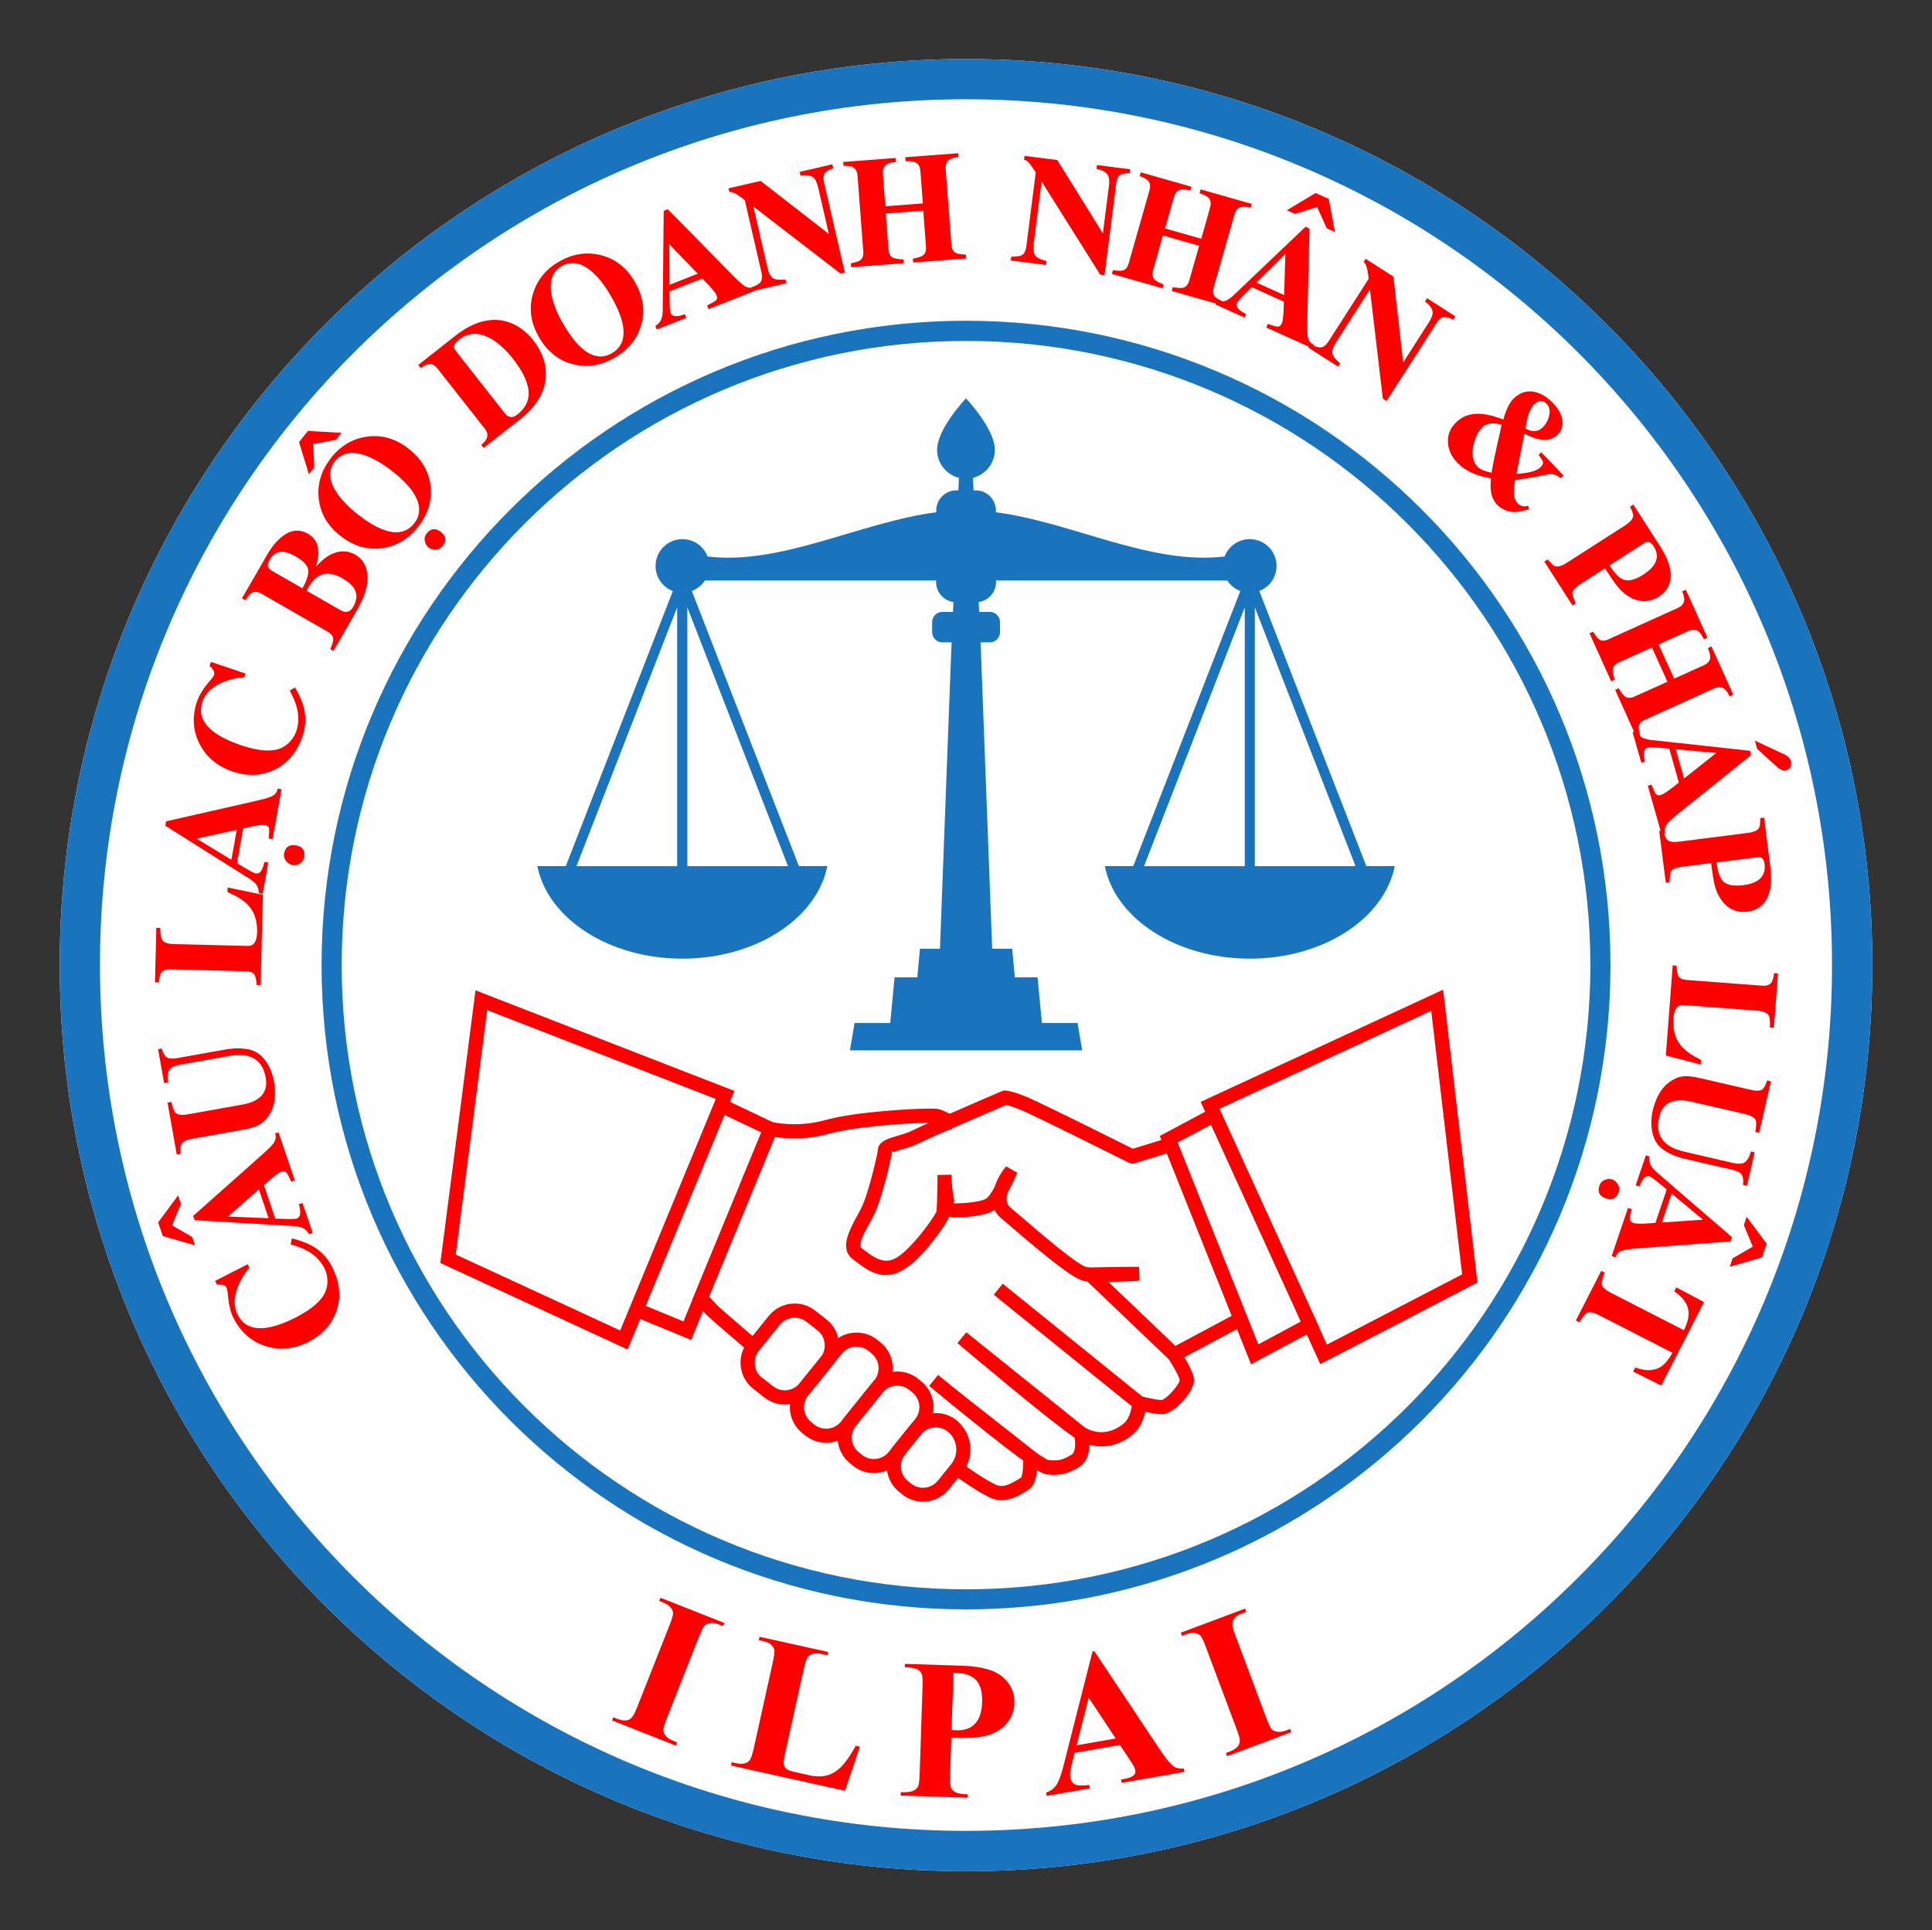 <?xml version="1.0" encoding="UTF-8"?>
<svg id="Layer_1" data-name="Layer 1" xmlns="http://www.w3.org/2000/svg" viewBox="0 0 311.15 310.93">
  <rect x="0" y="0" width="311.15" height="310.93" fill="#333333" stroke="none"/>
  <defs>
    <style>
      .cls-1 {
        fill: #1a74bd;
      }

      .cls-1, .cls-2 {
        fill-rule: evenodd;
      }

      .cls-1, .cls-2, .cls-3, .cls-4 {
        stroke-width: 0px;
      }

      .cls-2 {
        fill: #fefefe;
      }

      .cls-3 {
        fill: #373435;
      }

      .cls-4 {
        fill: red;
      }
    </style>
  </defs>
  <path class="cls-2" d="M155.58,9.51c80.61,0,145.96,65.35,145.96,145.96s-65.35,145.96-145.96,145.96S9.62,236.08,9.62,155.46,74.97,9.51,155.58,9.51"/>
  <path class="cls-1" d="M155.58,15.99c77.03,0,139.47,62.44,139.47,139.47s-62.44,139.47-139.47,139.47S16.1,232.49,16.1,155.46,78.55,15.99,155.58,15.99M155.58,9.51c80.61,0,145.96,65.35,145.96,145.96s-65.35,145.96-145.96,145.96S9.62,236.08,9.62,155.46,74.97,9.51,155.58,9.51Z"/>
  <path class="cls-1" d="M155.58,51.67c57.32,0,103.79,46.47,103.79,103.79s-46.47,103.79-103.79,103.79-103.79-46.47-103.79-103.79,46.47-103.79,103.79-103.79M155.58,54.92c55.53,0,100.55,45.02,100.55,100.55s-45.02,100.55-100.55,100.55-100.55-45.02-100.55-100.55,45.02-100.55,100.55-100.55Z"/>
  <path class="cls-1" d="M92.84,139.53h16.22v-41.7l-16.22,41.7ZM110.69,97.83v41.7h16.22l-16.22-41.7ZM218.31,139.53h-16.22v-41.7l16.22,41.7ZM200.47,97.83v41.7h-16.22l16.22-41.7ZM153.99,78.99h.36l.09-2.01c-2.02-.51-3.52-2.34-3.52-4.51,0-3.42,4.65-8.3,4.65-8.3,0,0,4.65,4.88,4.65,8.3,0,2.17-1.5,4-3.52,4.51l.09,2.01h.36c1.78,0,3.24,1.46,3.24,3.24v.29c12.35,1.63,24.95,8.57,36.84,7.12.62-1.63,2.19-2.79,4.04-2.79,2.38,0,4.32,1.93,4.32,4.32,0,1.84-1.16,3.42-2.78,4.04l17.24,44.31h4.58c-1.67,8.43-11.49,14.91-23.35,14.91s-21.68-6.48-23.35-14.91h4.58l17.24-44.31c-.87-.33-1.6-.93-2.1-1.7h-37.24v.26c0,1.63-1.22,2.99-2.79,3.21l.07,1.59h1.71c.91,0,1.65.74,1.65,1.65v1.61c0,.91-.74,1.65-1.65,1.65h-1.49l.06,1.25,1.82,48.1h3.22l.43,4.61h3.66l.7,7.35h5.74l.75,4.41h-37.41l.75-4.41h5.74l.7-7.35h3.66l.43-4.61h3.22l1.82-48.1.06-1.25h-1.49c-.91,0-1.65-.74-1.65-1.65v-1.61c0-.91.74-1.65,1.65-1.65h1.71l.07-1.59c-1.57-.22-2.79-1.58-2.79-3.21v-.26h-37.24c-.5.77-1.23,1.37-2.1,1.7l17.24,44.31h4.58c-1.67,8.43-11.49,14.91-23.35,14.91s-21.68-6.48-23.35-14.91h4.58l17.24-44.31c-1.63-.62-2.78-2.19-2.78-4.04,0-2.38,1.93-4.32,4.32-4.32,1.85,0,3.42,1.16,4.04,2.79,11.88,1.45,24.49-5.49,36.84-7.12v-.29c0-1.78,1.46-3.24,3.24-3.24Z"/>
  <path class="cls-3" d="M116.41,176.55l-38.65-15.02-5.29,41.08,27.87,12.88,16.08-38.93ZM77.62,160.86l39.53,15.36c-5.5,13.34-11.01,26.68-16.53,40.02-9.59-4.43-19.19-8.86-28.78-13.3,1.83-14.07,3.64-28.14,5.44-42.22l.34.13Z"/>
  <path class="cls-3" d="M116.21,177.8l8.23,3.92c-4.53,11.01-9.06,22.02-13.6,33.02l-8.45-3.49.22-.53,7.93,3.27,13.18-31.99-7.74-3.68.24-.52Z"/>
  <path class="cls-3" d="M121.16,217.07s-6.08-5.14-6.79-5.9l-1.86-2.01c3.81-9.21,7.6-18.43,11.39-27.64l.24.06s4.07,1.05,9.01-.32c2.04-.57,5-.99,7.92-1.29,4.3-.43,8.55-.59,9.7-.49.2.02.5.12.89.28.36.15.82.38,1.35.66l-.26.51c-.5-.26-.95-.48-1.31-.64-.33-.14-.58-.23-.71-.24-1.13-.09-5.33.06-9.6.49-2.89.29-5.82.71-7.83,1.27-4.38,1.22-8.1.58-9.05.38l-11.06,26.86,1.61,1.74c.69.74,6.72,5.83,6.73,5.85l-.36.44Z"/>
  <path class="cls-3" d="M194.75,177.8l36.94-17.1c1.78,15.13,3.56,30.26,5.33,45.4-7.99,4.16-15.99,8.32-23.99,12.46-6.17-13.55-12.35-27.1-18.53-40.64l.26-.12ZM231.22,161.55l-35.97,16.65,18.05,39.58,23.11-12-5.19-44.22Z"/>
  <path class="cls-3" d="M188.09,183.27l7.62-4.07c5.21,11.44,10.44,22.87,15.65,34.31l-9.44,5.06c-4.69-11.73-9.36-23.46-14.05-35.18l.23-.12ZM195.44,179.99l-6.86,3.66,13.63,34.12,8.4-4.51-15.17-33.27Z"/>
  <path class="cls-3" d="M188.66,184.67l-6.2,1.91-.21-.02s-15.33-7.67-17.41-8.52c-1.73-.71-2.66-.89-2.91-.94-1.02.44-12.76,5.47-14.44,6.34-.72.37-1.61.63-2.45.88-1.17.34-2.2.65-2.23,1.03-.03.57-.56,2.92-1.2,5.22-.48,1.72-1.01,3.42-1.45,4.37-.21.46-.5.99-.8,1.54-1.07,1.97-2.35,4.33-1.11,5.24l.52.39c1.63,1.24,3.52,2.66,5.98,1.25,1.14-.65,2.46-1.97,3.64-3.36,1.76-2.07,3.2-4.27,3.27-4.73.13-.81.18-5.17.18-5.18h.57s0,.01,0,.01c.01.34.2,4.58,1.19,4.58.65,0,1.92-.02,3.16-.18,1.2-.16,2.38-.45,2.88-.99.42-.44.89-1.19,1.32-1.96.44-1.42,1.28-2.56,1.29-2.57l.49.28s-.56,1.27-1.26,2.53c-.34,1.15-.38,2.45.68,3.33.38.32.94.8,1.6,1.37,3.39,2.91,9.54,8.18,11.08,8.44.21.04.48.06.78.08,2.33-.03,4.68-.09,7-.09l.02.57s-3.76.2-6.28.12l12.8,12.22,10.51-5.62.27.5-10.42,5.57c.49.76,1.87,2.98,1.91,4.01v.09c-.03.67-.74,1.8-1.61,2.75-.88.96-1.94,1.77-2.66,1.8h-.1c-1.03-.04-2.64-.41-3.33-.57-.09.78-.42,2.72-1.67,3.87-.89.83-2.32,1.66-3.99,1.84-1.11.12-2.33-.03-3.58-.65.16,1.07.28,3.28-1.22,4.16-.94.55-1.67.86-2.38,1-.72.14-1.41.11-2.3,0-.35-.04-1.21-.56-2.38-1.38.02,1.09-.07,3.42-1.03,4.02l-.21.13c-1.19.74-3.02,1.89-4.81,1.23-1.81-.66-5.85-3.57-5.86-3.58l.33-.46s3.99,2.87,5.72,3.5c1.53.56,3.22-.5,4.32-1.18l.21-.13c.87-.54.78-3.31.75-3.94l-.1-.08c-5.15-3.69-14.65-11.59-14.68-11.62l.36-.44c4.92,4,10,7.91,14.98,11.85h0c1.24.89,2.15,1.46,2.48,1.5.83.1,1.48.13,2.12,0,.65-.13,1.32-.41,2.2-.93,1.45-.85.98-3.45.86-4.03-3.45-2.14-18.4-14.78-18.45-14.82l.36-.44,18.5,14.85c1.32.78,2.6.99,3.75.86,1.54-.17,2.85-.93,3.67-1.69,1.22-1.13,1.46-3.14,1.51-3.69l-21.93-17.71.36-.44,22,17.77c.38.09,2.35.57,3.48.62h.04c.57-.03,1.48-.75,2.27-1.61.79-.87,1.44-1.85,1.46-2.39v-.04c-.05-1.05-1.79-3.69-1.97-3.96l-13.41-12.8c-.28-.02-.53-.05-.74-.08-1.7-.28-7.92-5.62-11.36-8.57-.64-.55-1.18-1.01-1.6-1.36-.83-.69-1.11-1.58-1.09-2.48-.22.32-.43.6-.64.82-.62.65-1.91.98-3.22,1.16-1.28.17-2.57.19-3.23.19-.61,0-1.01-.74-1.27-1.66-.03.79-.07,1.48-.11,1.77-.09.53-1.59,2.87-3.4,5.01-1.22,1.44-2.6,2.8-3.79,3.48-2.79,1.6-4.83.05-6.61-1.29l-.52-.39c-1.64-1.21-.23-3.8.95-5.98.29-.54.57-1.05.78-1.51.43-.92.95-2.6,1.42-4.29.63-2.27,1.15-4.57,1.18-5.1.04-.79,1.26-1.14,2.64-1.55.81-.24,1.67-.49,2.34-.84,1.78-.92,14.52-6.38,14.55-6.39l.14-.02s1,.11,3.13.99c2,.82,16.01,7.82,17.35,8.49l6.09-1.88.17.55Z"/>
  <path class="cls-3" d="M140.89,217.35l-.48-.39c-.84-.68-1.89-.95-2.89-.85-1,.11-1.96.59-2.64,1.44l-5.38,6.66c-.68.84-.95,1.89-.85,2.89.11,1,.59,1.96,1.44,2.64l.48.39c.84.68,1.89.95,2.89.85,1-.11,1.96-.59,2.64-1.44l5.37-6.66c.68-.84.95-1.89.85-2.89-.11-1-.59-1.96-1.44-2.64M140.77,216.52l.48.39c.96.78,1.52,1.88,1.65,3.03.12,1.15-.19,2.34-.97,3.3l-5.37,6.66c-.78.96-1.88,1.52-3.03,1.65-1.15.12-2.34-.19-3.3-.97l-.48-.39c-.96-.78-1.52-1.88-1.65-3.03-.12-1.15.19-2.34.97-3.3l5.38-6.66c.78-.97,1.88-1.52,3.03-1.65,1.15-.12,2.34.19,3.3.97Z"/>
  <path class="cls-3" d="M147.45,223.62l-.48-.38c-.84-.68-1.89-.95-2.89-.85-1,.11-1.96.59-2.64,1.44l-4.25,5.27c-.68.84-.95,1.89-.85,2.89.11,1,.59,1.96,1.44,2.64l.48.39c.84.68,1.89.95,2.89.85,1-.11,1.96-.59,2.64-1.44l4.25-5.27c.68-.84.95-1.89.85-2.89-.11-1-.59-1.96-1.44-2.64h0ZM147.33,222.79l.48.39c.96.78,1.52,1.88,1.64,3.02.12,1.15-.19,2.34-.97,3.3l-4.25,5.27c-.78.97-1.88,1.52-3.03,1.65-1.15.12-2.34-.19-3.3-.97l-.48-.39c-.96-.78-1.52-1.88-1.65-3.03-.12-1.15.19-2.34.97-3.3l4.25-5.27c.78-.97,1.88-1.52,3.03-1.65,1.15-.12,2.34.19,3.3.97Z"/>
  <path class="cls-3" d="M132.18,213.62l-1.78-1.39c-.84-.66-1.88-.91-2.87-.8-.99.11-1.93.6-2.6,1.43l-3.36,4.16c-.35.43-.59.89-.73,1.37-.14.49-.18,1-.12,1.55.06.54.22,1.04.47,1.48.25.44.59.83,1.02,1.17l1.78,1.39c.84.66,1.88.91,2.87.8.99-.11,1.93-.6,2.61-1.43l3.36-4.16c.35-.43.59-.89.73-1.37.14-.49.18-1,.12-1.55-.06-.54-.22-1.04-.47-1.48-.25-.44-.59-.83-1.02-1.17M130.74,211.79l1.78,1.39c.49.38.89.83,1.17,1.34.29.51.47,1.08.54,1.7.07.62.03,1.21-.14,1.77-.16.56-.44,1.09-.83,1.57l-3.36,4.16c-.77.95-1.85,1.51-2.99,1.64-1.13.13-2.31-.16-3.28-.91l-1.78-1.39c-.49-.38-.88-.83-1.17-1.34-.29-.51-.47-1.07-.54-1.7-.07-.62-.03-1.21.14-1.77.16-.56.44-1.09.83-1.57l3.36-4.16c.77-.95,1.85-1.51,2.98-1.64,1.13-.13,2.31.16,3.28.91Z"/>
  <path class="cls-3" d="M154.84,233.12c-.09-1.14-.6-2.24-1.5-3.04-.42-.37-.87-.64-1.36-.81-.49-.16-1.02-.23-1.58-.18-.56.05-1.07.19-1.53.43-.46.24-.86.58-1.22,1.02l-2.55,3.17c-.68.84-.95,1.89-.85,2.89.11,1,.59,1.96,1.44,2.64l.48.39c.84.68,1.89.95,2.89.85,1-.11,1.96-.59,2.64-1.44l2.15-2.66c.76-.95,1.09-2.11,1-3.24M153.72,229.65c1.02.91,1.59,2.15,1.69,3.42.1,1.27-.26,2.58-1.12,3.65l-2.15,2.66c-.78.97-1.88,1.52-3.03,1.65-1.15.12-2.34-.19-3.3-.97l-.48-.39c-.97-.78-1.52-1.88-1.65-3.03-.12-1.15.19-2.34.97-3.3l2.56-3.17c.4-.5.87-.89,1.39-1.17.53-.28,1.11-.44,1.75-.5.63-.05,1.24.02,1.8.21.56.19,1.09.5,1.56.92Z"/>
  <g>
    <path class="cls-4" d="M120.61,217.73s-2.68-2.27-4.72-4.04c-1.03-.89-1.89-1.66-2.14-1.93-.75-.75-1.5-1.62-2.23-2.42l.21-.5c1.91-4.6,3.81-9.21,5.7-13.82l5.96-14.51c.31.08.65.17.96.23.09.02,3.9.98,8.56-.31.99-.27,2.17-.52,3.46-.73,1.44-.24,3.03-.43,4.61-.59,1.99-.2,3.97-.34,5.64-.43,2-.1,3.57-.12,4.22-.07.16.01.34.06.56.12.18.06.38.13.6.23.19.08.41.18.65.3.17.08.43.21.76.39l.76.4-1.06,2.02-.76-.4c-.23-.12-.46-.23-.7-.35-.18-.09-.37-.18-.56-.25-.16-.07-.29-.12-.37-.15l-.07-.02c-.59-.05-2.06-.03-3.95.07-1.63.08-3.56.22-5.49.42-1.52.15-3.05.34-4.45.57-1.21.2-2.32.42-3.23.67-2.28.63-4.39.79-6.05.75-1.13-.02-2.06-.13-2.7-.23l-10.59,25.71,1.24,1.34c.21.23,1.01.94,1.99,1.78,1.95,1.7,4.65,3.98,4.67,3.99l.66.55-1.46,1.76-.66-.54Z"/>
    <g>
      <path class="cls-4" d="M115.28,177.03l-36.82-14.31-5.07,39.37,26.49,12.24,15.4-37.3ZM77.93,160.06l40.35,15.68-8.59,20.82-8.61,20.83c-10.05-4.64-20.11-9.29-30.16-13.94l.08-.62c.94-7.24,1.85-14.24,2.73-21.1l2.85-22.2,1.36.53Z"/>
      <polygon class="cls-4" points="116.58 177.03 125.54 181.29 118.44 198.55 111.3 215.85 101.27 211.71 102.14 209.6 110.07 212.87 122.61 182.42 114.83 178.72 115.81 176.66 116.58 177.03"/>
      <g>
        <g>
          <path class="cls-4" d="M194.4,177.02l38.01-17.59,1.76,15.01c1.24,10.52,2.47,21.04,3.7,31.57l.07.59-12.51,6.51c-3.39,1.76-7.26,3.77-12,6.22l-.8.41-9.63-21.14-9.63-21.09,1.03-.48ZM230.5,162.83l-34.12,15.79,17.32,37.98,21.78-11.31-4.98-42.46Z"/>
          <path class="cls-4" d="M187.69,182.51l8.42-4.5,6.16,13.5c3.29,7.21,6.58,14.43,9.87,21.64l.33.73-10.99,5.89c-4.9-12.26-9.79-24.53-14.69-36.78l.9-.48ZM195.04,181.17l-5.38,2.87,12.99,32.52,6.85-3.68-14.46-31.71Z"/>
          <path class="cls-4" d="M188.91,185.49l-6.2,1.91-.32.04-.21-.02-.31-.09-.04-.02c-.83-.42-15.31-7.65-17.32-8.47-.63-.26-1.15-.44-1.56-.58-.42-.14-.73-.21-.92-.26-1.25.54-6,2.58-9.67,4.19-2.12.93-3.91,1.73-4.48,2.02-.78.4-1.71.68-2.58.93h-.02c-.57.17-1.1.33-1.46.47-.1.04-.14-.42-.15-.21-.02.34-.17,1.15-.41,2.17-.22.94-.5,2.09-.82,3.24-.25.91-.53,1.83-.8,2.66-.25.74-.48,1.38-.7,1.84-.11.24-.24.5-.39.78l-.44.82c-.91,1.67-2,3.67-1.36,4.14.12.12.38.28.53.4,1.42,1.07,3.07,2.32,5.04,1.19.47-.27.99-.68,1.52-1.17.65-.59,1.29-1.29,1.89-1.99.79-.93,1.52-1.89,2.09-2.71.59-.86.97-1.47.99-1.6.04-.23.07-.87.1-1.6.05-1.47.07-3.44.07-3.45v-.84l2.25-.05.04.86c0,.21.09,2.02.4,3.21.08.31-.22.54-.06.54.34,0,.83,0,1.32-.03.53-.02,1.14-.07,1.72-.15.6-.08,1.19-.19,1.67-.36.33-.11.58-.24.71-.37.16-.17.33-.4.51-.66.21-.31.43-.68.63-1.04.48-1.48,1.34-2.68,1.38-2.73l.48-.61,1.8,1.02-.31.71s-.18.4-.38.82c-.23.47-.53,1.08-.87,1.69-.13.45-.19.91-.14,1.32.05.38.22.74.56,1.03l1.61,1.38c3.33,2.86,9.35,8.02,10.66,8.24l.31.04.38.03,2.27-.04c1.66-.03,3.32-.06,4.69-.06h.83l.07,2.22c-.26.02-.59.07-.84.07-.1,0-2.11.11-4.17.14l10.8,10.31,10.72-5.73,1.07,2.01-10.36,5.54c.21.35.45.76.67,1.18.46.87.86,1.8.89,2.47,0,.05,0,.11,0,.16-.02.47-.24,1.04-.57,1.61-.32.55-.77,1.14-1.26,1.68-.51.56-1.08,1.07-1.62,1.43-.56.38-1.13.62-1.64.65h-.17c-.56-.02-1.27-.13-1.92-.25l-.68-.14c-.07.32-.16.67-.29,1.04-.29.84-.75,1.74-1.49,2.43-.54.51-1.26,1.01-2.1,1.4-.71.33-1.52.58-2.38.67-.66.07-1.35.06-2.07-.07-.22-.04-.44-.09-.66-.15,0,.33-.03.67-.09,1.02-.17,1.01-.63,2.01-1.64,2.6-.5.3-.95.53-1.38.71-.45.19-.86.32-1.27.4-.41.08-.82.11-1.25.11-.43,0-.86-.04-1.32-.1-.28-.04-.68-.21-1.16-.49l-.31-.19c-.02.26-.06.52-.1.78-.18,1-.55,1.95-1.28,2.4l-.21.13c-.63.39-1.43.89-2.34,1.22-1,.35-2.1.5-3.22.09-1.9-.69-5.99-3.63-6.07-3.69l-.69-.51,1.33-1.85.68.51c.08.06,3.91,2.81,5.52,3.39.54.2,1.15.09,1.73-.12.66-.25,1.32-.66,1.84-.98l.21-.13c.08-.05.16-.34.23-.71.13-.69.14-1.52.13-2.05-1.66-1.2-3.78-2.84-5.89-4.51-4.36-3.45-8.58-6.96-8.6-6.97l-.65-.54,1.43-1.77.67.54c3.36,2.73,6.77,5.41,10.18,8.07,1.52,1.19,3.05,2.39,4.79,3.77l.07.06c.58.41,1.08.74,1.46.97.3.18.48.28.52.28.4.05.74.08,1.03.08.28,0,.55-.02.82-.07.27-.05.54-.14.84-.27h0c.32-.14.68-.32,1.09-.56.42-.24.56-.84.6-1.43.03-.51-.03-1-.08-1.34-3.97-2.65-17.92-14.43-18.22-14.68-.18-.18-.45-.38-.65-.55l1.43-1.74,19.11,15.34c.52.31,1.04.51,1.54.62.56.13,1.11.15,1.63.1.61-.07,1.18-.24,1.68-.48.6-.28,1.11-.64,1.5-.99.48-.44.78-1.09.96-1.69.12-.37.18-.73.23-1l-22.22-17.95,1.43-1.78,22.51,18.19c.27.07.74.18,1.23.28.64.13,1.35.25,1.87.28.09,0,.28-.12.52-.29.37-.26.78-.64,1.15-1.05.37-.41.71-.84.95-1.24.16-.26.27-.47.28-.58v-.04c-.04-.37-.43-1.14-.83-1.85-.37-.67-.8-1.32-.96-1.56l-13.11-12.52h-.13c-.13-.03-.26-.05-.38-.07-1.02-.17-3.12-1.64-5.42-3.46-2.24-1.77-4.65-3.84-6.36-5.3l-.88-.76-.71-.6c-.47-.4-.81-.85-1.03-1.33-.35.24-.77.43-1.23.58-.61.2-1.32.34-2.03.44-.67.09-1.33.14-1.92.17-.62.03-1.11.04-1.42.04-.25,0-.48-.05-.69-.16-.21.48-.63,1.19-1.17,1.98-.61.9-1.41,1.96-2.28,2.98-.68.8-1.4,1.58-2.11,2.22-.64.59-1.29,1.09-1.91,1.45h0c-1.64.95-3.08.96-4.37.53-1.22-.4-2.23-1.17-3.17-1.88l-.51-.38c-1.18-.87-1.29-2.14-.9-3.54.32-1.17.99-2.41,1.61-3.53.12-.23.24-.45.42-.78.12-.24.24-.47.34-.68.19-.41.4-.98.62-1.62.25-.75.51-1.63.76-2.53.3-1.09.58-2.19.79-3.1.21-.91.35-1.59.36-1.82.04-.77.54-1.27,1.29-1.64.54-.27,1.23-.47,1.96-.68.38-.11.77-.23,1.19-.37.37-.12.71-.26,1-.41.61-.31,2.45-1.14,4.62-2.09,4.29-1.89,9.97-4.32,10-4.33l.2-.06.14-.02h.12s.59.05,1.63.37c.48.15,1.08.36,1.83.67,1.03.42,5.05,2.38,8.98,4.32,3.74,1.85,7.02,3.48,8.12,4.03l6.58-2.03.67,2.18-.82.25Z"/>
        </g>
        <path class="cls-4" d="M140.36,218.01l-.48-.39c-.32-.26-.68-.45-1.06-.56-.39-.11-.8-.15-1.2-.11-.4.04-.79.16-1.15.36-.34.19-.66.44-.92.77l-5.38,6.66c-.26.32-.45.69-.56,1.06-.11.39-.15.8-.11,1.2.04.4.16.79.36,1.15.19.34.44.66.77.92l.48.39c.32.26.68.45,1.06.56.39.11.8.15,1.2.11.4-.04.79-.16,1.15-.36.34-.19.66-.44.92-.77l5.37-6.66c.26-.32.45-.69.56-1.06.11-.39.15-.8.11-1.2-.04-.4-.16-.79-.36-1.15-.19-.34-.44-.66-.77-.92M141.31,215.85l.48.39c.56.45,1.01,1,1.34,1.6.34.62.55,1.31.62,2,.07.69.01,1.4-.19,2.08-.19.66-.51,1.28-.97,1.85l-5.37,6.66c-.45.56-1,1.01-1.6,1.34-.63.34-1.31.55-2,.62-.69.07-1.4.01-2.09-.19-.66-.19-1.29-.52-1.85-.97l-.48-.39c-.56-.45-1.01-1-1.34-1.6-.34-.62-.55-1.31-.62-2-.07-.69-.01-1.4.19-2.08.19-.66.51-1.28.97-1.85l5.38-6.66c.45-.56,1-1.01,1.6-1.34.63-.34,1.31-.55,2-.62.69-.07,1.4-.01,2.08.19.66.19,1.29.51,1.85.97Z"/>
        <path class="cls-4" d="M146.88,224.26l-.44-.36c-.32-.26-.68-.45-1.06-.56-.39-.11-.8-.15-1.2-.11-.4.04-.79.16-1.15.36-.34.19-.66.44-.92.77l-4.25,5.27c-.26.32-.45.68-.56,1.06-.11.39-.15.8-.11,1.2.04.4.16.79.36,1.15.19.34.44.66.77.92l.48.39c.32.26.69.45,1.06.56.39.11.8.15,1.2.11.4-.04.79-.16,1.15-.36.34-.19.66-.44.92-.77l4.25-5.27c.26-.32.45-.69.56-1.06.11-.39.15-.8.11-1.2-.04-.4-.16-.79-.36-1.15-.19-.34-.44-.66-.77-.92l-.04-.03ZM147.87,222.12l.48.39c.56.45,1.01,1,1.34,1.6.34.62.55,1.31.62,2,.07.69.01,1.4-.19,2.08-.19.66-.52,1.29-.97,1.85l-4.25,5.27c-.46.56-1,1.01-1.6,1.34-.63.34-1.31.55-2,.62-.69.07-1.4.01-2.08-.19-.66-.19-1.28-.51-1.85-.97l-.48-.39c-.56-.45-1.01-1-1.34-1.6-.34-.63-.55-1.31-.62-2-.07-.69-.01-1.4.19-2.08.19-.66.51-1.28.97-1.85l4.25-5.27c.45-.56,1-1.01,1.6-1.34.63-.34,1.31-.55,2-.62.69-.07,1.4-.01,2.08.19.66.19,1.29.51,1.85.97Z"/>
        <path class="cls-4" d="M131.65,214.3l-1.79-1.39c-.33-.25-.68-.43-1.05-.53-.39-.11-.79-.14-1.19-.09-.39.05-.78.17-1.13.36-.34.19-.65.44-.9.76l-3.36,4.16c-.14.17-.25.34-.35.53-.1.19-.17.37-.22.54-.05.18-.09.37-.1.58-.02.21,0,.42.01.64.02.21.07.42.13.62.06.18.13.36.23.54.1.17.21.33.34.48.13.15.28.29.46.43l1.78,1.39c.33.25.68.43,1.05.53.39.11.79.14,1.19.09.39-.05.78-.17,1.13-.36.34-.19.65-.44.9-.76l3.36-4.16c.14-.17.25-.34.35-.53.1-.18.17-.36.22-.54.05-.18.09-.37.1-.58.02-.21.01-.42-.01-.64-.03-.22-.07-.43-.13-.62-.07-.2-.14-.38-.23-.54-.09-.17-.21-.33-.34-.48-.13-.15-.29-.3-.46-.43M131.26,211.11l1.79,1.39c.29.23.55.47.78.74.24.27.44.56.61.86.17.3.31.62.42.97.11.34.18.69.23,1.05.04.36.05.72.02,1.07-.03.35-.09.7-.19,1.04-.1.34-.23.67-.39.98-.16.31-.36.61-.59.89l-3.36,4.16c-.45.56-.99,1-1.58,1.33-.61.34-1.29.55-1.97.63-.68.08-1.38.03-2.06-.16-.66-.18-1.28-.49-1.85-.93l-1.78-1.39c-.29-.23-.55-.47-.78-.74-.24-.27-.44-.56-.61-.86-.17-.3-.31-.62-.42-.97-.11-.34-.18-.69-.23-1.05-.04-.36-.05-.72-.02-1.07.03-.35.09-.7.19-1.04.1-.34.23-.67.39-.98.16-.31.36-.61.59-.89l3.36-4.16c.45-.56.99-1,1.58-1.33.61-.34,1.29-.55,1.97-.63.68-.08,1.38-.03,2.06.16.65.18,1.28.49,1.84.93Z"/>
        <path class="cls-4" d="M153.99,233.19c-.04-.47-.16-.93-.37-1.36-.2-.41-.49-.79-.84-1.11-.16-.14-.34-.27-.52-.38-.18-.11-.36-.19-.55-.25-.18-.06-.38-.1-.59-.13-.2-.02-.42-.03-.65,0-.22.02-.44.06-.64.11-.2.06-.38.13-.56.22-.17.09-.34.2-.5.34-.16.13-.31.29-.45.46l-2.55,3.17c-.26.32-.45.69-.56,1.06-.11.39-.15.8-.11,1.2.04.4.16.79.36,1.15.19.34.44.66.77.92l.48.39c.32.26.69.45,1.06.56.39.11.8.15,1.2.11.4-.04.79-.16,1.15-.36.34-.19.66-.44.92-.77l2.15-2.66c.31-.38.52-.8.66-1.24.14-.45.19-.93.15-1.4M154.29,229.01c.58.52,1.04,1.14,1.37,1.8.34.69.55,1.44.61,2.19.06.75-.02,1.52-.25,2.25-.22.71-.57,1.39-1.06,2l-2.15,2.66c-.46.56-1,1.01-1.6,1.34-.63.34-1.31.55-2,.62-.69.07-1.4.01-2.08-.19-.66-.19-1.28-.51-1.85-.97l-.48-.39c-.56-.46-1.01-1-1.34-1.6-.34-.63-.55-1.31-.62-2-.07-.69-.01-1.4.19-2.08.19-.66.51-1.29.97-1.85l2.56-3.17c.24-.29.49-.56.77-.78.28-.23.58-.43.9-.6.32-.17.65-.3,1-.4.34-.1.71-.16,1.08-.19.37-.03.73-.02,1.09.02.36.04.71.12,1.05.24.34.12.67.27.98.45.3.18.6.4.88.65Z"/>
      </g>
    </g>
  </g>
  <path class="cls-4" d="M280.72,190.86c.07-.76.01-1.28-.17-1.58-.22-.37-.71-.65-1.47-.82l-7.82-1.81c-.85-.2-1.67-.49-2.43-.88-.92-.47-1.59-1-1.98-1.59-.48-.7-.77-1.58-.87-2.65-.07-.87-.01-1.74.18-2.59.08-.34.17-.67.28-1,.15-.45.31-.86.5-1.25.51-1.02,1.14-1.82,1.92-2.38.67-.47,1.29-.77,1.86-.87.75-.15,1.74-.08,2.97.21l8.19,1.89c.94.22,1.6.2,1.96-.06.24-.17.49-.65.76-1.43l.61.14-1.91,8.29-.61-.14c.18-.94.2-1.57.07-1.87-.19-.45-.78-.79-1.77-1.02l-8.8-2.03-.74-.12c-.62-.08-1.18-.07-1.67.02-.62.11-1.14.36-1.56.75-.49.45-.83,1.09-1.02,1.91-.23,1.01-.22,1.9.03,2.66.23.63.61,1.17,1.17,1.63.45.36.99.66,1.64.9.25.09.51.17.8.25l8.16,1.9c.83.19,1.44.19,1.84,0,.5-.25.88-.86,1.14-1.84l.61.14-1.25,5.4-.61-.14ZM268.29,170.02l1.1-14.51.62.05c.05.84.13,1.39.26,1.64.21.39.67.61,1.37.66l12.14.92c.74.06,1.25-.12,1.53-.54.17-.25.31-.75.41-1.49l.63.05-.67,8.76-.63-.05c.04-1.02-.03-1.66-.21-1.95-.25-.43-.89-.68-1.9-.76l-11.85-.9c-.94-.07-1.47.63-1.58,2.12-.13,1.75.23,3.17,1.08,4.27.37.48.86.93,1.47,1.36.49.35,1.12.71,1.89,1.09l-.06.74-5.62-1.46ZM276.46,138.92l.03.27c.18,1.44.57,2.41,1.15,2.9.61.52,1.65.68,3.11.5,2.53-.32,3.68-1.47,3.43-3.43-.1-.77-.44-1.13-1.03-1.08l-6.7.85ZM267.86,133.77c.17.57.29.94.35,1.09.05.12.11.22.19.31.09.08.16.14.22.2.11.08.23.14.37.18.33.1.82.11,1.44.03l11.03-1.4c.95-.12,1.56-.38,1.82-.79.16-.27.23-.8.2-1.6l.62-.08,1.02,8.03c.09.67.12,1.3.11,1.88,0,.83-.11,1.58-.31,2.23-.24.82-.63,1.47-1.15,1.96-.62.58-1.42.94-2.41,1.06-.63.08-1.25.02-1.84-.16-.88-.27-1.62-.81-2.22-1.63-.51-.7-.88-1.48-1.11-2.35-.11-.42-.22-.94-.32-1.58l-.3-2.12-4.64.59c-.95.12-1.54.35-1.77.69-.17.24-.25.84-.26,1.81l-.62.08-1.06-8.34.62-.08ZM283,120.65l-.38-1.35,4.75,2.23c.34.16.61.36.8.59.06.09.12.17.16.26.03.07.05.14.07.22.08.29.09.56.01.82-.11.34-.36.56-.74.67-.45.13-.96-.08-1.55-.61l-3.12-2.83ZM271.22,125.41l5.19-4.12-6.53-.6,1.34,4.72ZM267.61,134.42l-2.23-7.85.6-.17c.31.81.53,1.3.66,1.47.19.24.47.3.84.2.28-.08.76-.37,1.44-.87.24-.19.52-.4.82-.63.19-.16.4-.33.64-.53l-1.55-5.45c-2.02-.19-3.16-.25-3.43-.18-.4.11-.62.42-.64.92-.01.19,0,.42.04.68l.13.68-.6.17-1.4-4.92.6-.17c.27.57.67.96,1.22,1.17.24.09.57.17.97.24l16.11,1.76.19.69-11.21,9.01c-.65.52-1.11.9-1.38,1.14-.4.34-.69.63-.88.86-.4.49-.53.98-.38,1.49l.03.11-.6.17ZM263.64,118.93l-3.52-7.8.57-.26c.43.71.77,1.16,1.02,1.33.4.28.91.28,1.55,0l5.28-2.38-2.5-5.52-5.28,2.39c-.64.29-.98.67-1.03,1.16-.03.31.08.86.32,1.64l-.57.26-3.49-7.73.57-.26c.43.68.76,1.1,1.02,1.27.38.24.88.22,1.5-.06l11.1-5.02c.66-.3,1.01-.71,1.06-1.22.03-.2,0-.44-.07-.72-.03-.11-.07-.23-.11-.37-.02-.05-.04-.11-.06-.19l-.07-.19.57-.26,3.49,7.73-.57.26-.4-.72c-.17-.25-.34-.44-.5-.57-.43-.33-.98-.34-1.65-.04l-4.75,2.15,2.5,5.52,4.75-2.15c.67-.3,1.03-.73,1.06-1.26.01-.21-.02-.46-.1-.75l-.27-.78.57-.26,3.52,7.8-.57.26-.4-.7c-.16-.24-.33-.42-.51-.55-.43-.32-.98-.33-1.63-.03l-11.1,5.02c-.63.28-.97.66-1.02,1.14-.04.29.06.82.3,1.62l-.57.26ZM259.23,91.08l.15.23c.79,1.23,1.55,1.94,2.28,2.12.77.21,1.78-.09,3.02-.89,2.15-1.38,2.69-2.9,1.62-4.57-.42-.65-.89-.83-1.4-.54l-5.68,3.64ZM249.25,90.12c.4.44.66.72.79.84.1.09.2.15.3.2.11.04.21.06.29.08.13.02.27.02.41,0,.34-.06.78-.25,1.31-.59l9.36-6c.81-.52,1.24-1.02,1.31-1.5.03-.31-.14-.83-.5-1.53l.53-.34,4.37,6.82c.36.57.67,1.12.91,1.65.35.76.58,1.47.68,2.15.13.84.06,1.6-.2,2.26-.31.79-.88,1.46-1.72,1.99-.54.34-1.12.56-1.74.64-.91.13-1.81-.04-2.71-.51-.76-.41-1.43-.96-2.01-1.65-.28-.33-.6-.76-.97-1.29l-1.18-1.79-3.94,2.53c-.81.52-1.24.98-1.3,1.38-.05.29.13.87.54,1.74l-.53.34-4.54-7.08.53-.34ZM247.09,65.12c-.41.39-.75,1.03-1.01,1.93-.1.34-.19.7-.25,1.09l-.13.88.25.14c.11.05.2.09.3.13.23.09.44.14.66.15.55.05,1.05-.13,1.51-.57.52-.49.87-1.1,1.05-1.84.21-.83.09-1.49-.37-1.97-.26-.27-.54-.42-.83-.45-.38-.04-.76.13-1.16.51ZM238.78,68.79c-.72.69-1.22,1.68-1.5,2.99-.3,1.48-.08,2.61.66,3.39.25.26.6.47,1.04.64.34.13.75.24,1.24.33.11-.69.28-1.6.52-2.72.09-.44.19-.93.31-1.47.08-.39.19-.85.32-1.39l.47-2.13c-1.36-.41-2.39-.29-3.07.36ZM251.79,76.63l-.44.42c-.64-.57-1.31-.78-2-.64-1.72.36-3.5.67-5.35.92l-.15,1.18c-.04.4-.05.74-.03,1.02.04.65.24,1.18.62,1.57.42.44.98.57,1.69.38l.13.58-2.06.43c-.7.04-1.37-.1-2.01-.42-.23-.11-.44-.24-.65-.4-.15-.11-.28-.22-.38-.32-.56-.59-.9-1.29-1.03-2.11-.05-.33-.07-.7-.07-1.11,0-.16.01-.34.02-.55l.04-.53c-.41-.07-.78-.14-1.12-.23-.49-.11-.96-.25-1.4-.42-.54-.21-1.04-.46-1.5-.74-.53-.33-1.01-.72-1.42-1.15-.91-.95-1.4-2-1.48-3.16-.1-1.29.37-2.42,1.39-3.4.56-.53,1.2-.9,1.94-1.1.62-.18,1.31-.23,2.07-.17.6.05,1.25.17,1.95.38.27.08.54.16.84.27.18.07.42.16.72.26.45-1.62,1.01-2.77,1.7-3.42,1.01-.97,2.14-1.31,3.38-1.03,1.02.24,2,.83,2.91,1.78,1,1.05,1.51,2.08,1.55,3.09.02.83-.26,1.52-.84,2.07-.67.63-1.54.88-2.63.73-.45-.06-.92-.19-1.41-.37-.4-.15-.83-.34-1.27-.57l-1.28,6.46.5-.03c.19-.03.36-.04.52-.06.4-.05.76-.1,1.08-.17.81-.17,1.41-.44,1.79-.81.31-.3.44-.58.39-.84-.05-.19-.28-.57-.71-1.14l.44-.42,3.58,3.75ZM211.04,55.45c.76.37,1.32.54,1.65.52.45-.03.88-.37,1.3-1.02l6.44-10.05c-.12-.99-.25-1.69-.4-2.11-.07-.16-.14-.29-.22-.39-.05-.06-.12-.12-.21-.18l.34-.53,4.47,2.87,1.56,13.76.04.03,4.11-6.42c.45-.7.65-1.27.6-1.7-.05-.54-.46-1.1-1.23-1.66l.34-.53,4.55,2.92-.34.53c-.77-.37-1.35-.49-1.74-.36-.31.1-.64.43-1,.99l-8,12.48-.59-.38-2.07-17.53-.04-.03-5.43,8.48c-.48.75-.67,1.36-.58,1.83.1.44.51.96,1.25,1.56l-.34.53-4.81-3.08.34-.53ZM212.13,33.36l-3.59,1.09-1.29-.58,4.63-2.78,2.12.96.99,5.32-1.31-.59-1.55-3.41ZM206.81,47.53l.2-6.63-4.67,4.61,4.47,2.02ZM211.37,56.11l-7.44-3.36.26-.57c.81.29,1.33.43,1.55.44.3.01.53-.16.69-.51.12-.27.21-.82.27-1.66.01-.31.03-.65.05-1.03,0-.24,0-.52.01-.83l-5.17-2.34c-1.45,1.42-2.23,2.25-2.35,2.5-.17.38-.07.74.29,1.09.14.13.32.27.54.41l.61.34-.26.57-4.66-2.11.26-.57c.61.16,1.17.11,1.68-.17.23-.13.5-.33.81-.59l11.74-11.18.65.29-.35,14.38c-.02.83-.03,1.43-.02,1.8,0,.52.04.93.09,1.23.12.62.41,1.04.89,1.25l.1.05-.26.57ZM196.94,49.21l-8.23-2.34.17-.6c.82.13,1.38.16,1.67.08.47-.12.8-.52.99-1.19l1.58-5.57-5.83-1.66-1.58,5.57c-.19.67-.12,1.18.22,1.53.22.22.71.49,1.47.81l-.17.6-8.16-2.32.17-.6c.79.11,1.33.13,1.63.04.43-.13.74-.53.92-1.18l3.33-11.72c.2-.69.11-1.23-.25-1.59-.14-.15-.34-.29-.6-.41-.1-.05-.22-.1-.35-.15-.05-.02-.11-.04-.18-.07l-.19-.07.17-.61,8.16,2.32-.17.61-.81-.16c-.3-.03-.55-.03-.76.02-.53.12-.89.53-1.09,1.24l-1.42,5.01,5.83,1.66,1.42-5.01c.2-.71.11-1.25-.28-1.63-.16-.14-.37-.28-.64-.41l-.77-.29.17-.61,8.23,2.34-.17.61-.79-.15c-.29-.03-.54-.02-.75.03-.52.12-.88.54-1.08,1.23l-3.33,11.72c-.19.66-.12,1.17.21,1.52.2.22.67.49,1.43.82l-.17.6ZM162.86,41.35c.85,0,1.42-.07,1.71-.24.39-.22.64-.71.73-1.48l1.51-11.84c-.53-.84-.95-1.42-1.26-1.73-.13-.11-.25-.2-.36-.26-.07-.03-.16-.05-.27-.07l.08-.62,5.27.67,7.31,11.76h.05s.96-7.56.96-7.56c.11-.83.04-1.42-.18-1.79-.28-.47-.88-.79-1.82-.98l.08-.62,5.36.68-.08.62c-.85,0-1.43.14-1.72.42-.24.22-.4.66-.48,1.33l-1.87,14.7-.69-.09-9.4-14.95h-.05s-1.27,9.98-1.27,9.98c-.11.89-.02,1.52.27,1.9.28.36.87.65,1.8.88l-.08.62-5.67-.72.08-.62ZM155.59,41.64l-8.53.65-.05-.62c.82-.16,1.35-.33,1.6-.5.4-.28.57-.76.52-1.46l-.44-5.77-6.04.46.44,5.77c.05.69.3,1.15.73,1.36.28.13.83.22,1.66.26l.05.62-8.45.64-.05-.62c.78-.17,1.3-.34,1.54-.53.36-.28.51-.75.46-1.43l-.92-12.14c-.05-.72-.32-1.19-.78-1.41-.18-.1-.42-.15-.7-.18-.11,0-.24-.02-.38-.02-.05,0-.12,0-.2,0h-.2s-.05-.63-.05-.63l8.45-.64.05.63-.81.13c-.29.07-.53.17-.71.28-.45.29-.65.8-.6,1.54l.4,5.2,6.05-.46-.4-5.2c-.06-.74-.33-1.21-.82-1.43-.2-.08-.44-.14-.74-.17h-.83s-.05-.64-.05-.64l8.53-.65.05.63-.79.13c-.28.07-.51.17-.69.29-.44.29-.64.81-.59,1.53l.92,12.14c.05.69.29,1.13.72,1.35.26.14.8.23,1.62.27l.05.62ZM120.93,46.32c.8-.29,1.31-.56,1.52-.82.29-.34.35-.89.18-1.64l-2.68-11.63c-.79-.61-1.38-1-1.79-1.19-.16-.06-.3-.1-.43-.12-.08,0-.17,0-.27.03l-.14-.61,5.18-1.19,10.93,8.5h.05s-1.71-7.44-1.71-7.44c-.19-.81-.45-1.35-.79-1.62-.42-.34-1.1-.44-2.05-.29l-.14-.61,5.27-1.22.14.61c-.8.29-1.29.62-1.47.99-.14.29-.14.76,0,1.41l3.33,14.44-.68.16-13.99-10.77h-.05s2.26,9.82,2.26,9.82c.2.87.5,1.43.91,1.69.38.24,1.04.31,1.99.2l.14.61-5.57,1.29-.14-.61ZM112.38,44.09l-4.61-4.76.05,6.56,4.56-1.8ZM121.7,46.8l-7.59,2.99-.23-.58c.77-.39,1.24-.66,1.4-.8.22-.21.26-.49.12-.85-.11-.27-.44-.72-1.01-1.35-.21-.22-.45-.47-.71-.75-.18-.17-.37-.36-.59-.59l-5.27,2.08c0,2.03.06,3.17.16,3.43.15.39.48.57.98.55.19,0,.42-.04.67-.11l.67-.2.23.58-4.76,1.88-.23-.58c.54-.32.89-.76,1.05-1.33.07-.25.12-.59.14-.99l.16-16.21.66-.26,10.07,10.26c.59.59,1.01,1.02,1.27,1.26.38.36.7.62.95.79.53.35,1.03.43,1.52.24l.11-.04.23.58ZM90.07,42.13c2.17-1.25,4.38-1.59,6.65-1.04,2.36.58,4.2,2.03,5.53,4.34,1.31,2.28,1.66,4.56,1.03,6.85-.62,2.27-2.06,4.05-4.3,5.34-2.24,1.29-4.5,1.64-6.78,1.03-2.29-.61-4.09-2.06-5.4-4.34-1.33-2.31-1.66-4.64-.97-6.97.66-2.23,2.07-3.98,4.24-5.22ZM90.48,42.85c-1.39.8-1.97,2.16-1.75,4.09.1.79.33,1.67.7,2.62.32.83.73,1.68,1.23,2.54.18.31.35.58.5.83.22.36.44.7.67,1.02.59.84,1.19,1.53,1.78,2.07.77.69,1.54,1.12,2.29,1.3.91.22,1.79.08,2.65-.42.87-.5,1.43-1.19,1.7-2.08.22-.74.23-1.62.03-2.63-.17-.79-.46-1.65-.89-2.58-.16-.36-.34-.72-.54-1.09-.14-.26-.3-.55-.47-.85-.5-.87-1.02-1.65-1.57-2.34-.64-.8-1.28-1.43-1.91-1.92-1.56-1.16-3.03-1.35-4.42-.55ZM81.27,66.54c.6.76,1.27.85,2.02.26,1.24-.97,1.86-2.11,1.85-3.43,0-1.58-.87-3.47-2.6-5.68-.45-.57-.94-1.11-1.46-1.6-.7-.66-1.39-1.19-2.08-1.57-.85-.47-1.68-.72-2.47-.74-.93,0-1.79.29-2.58.92-.5.4-.78.75-.84,1.06-.04.21.03.44.23.68l7.93,10.1ZM77.48,71.69c1.1-.86,1.3-1.73.62-2.6l-7.67-9.76c-.42-.53-.88-.75-1.38-.67-.19.03-.42.11-.67.24-.09.05-.2.11-.32.19l-.31.2-.39-.5,6.04-4.75c1.32-1.04,2.63-1.75,3.94-2.15,1.19-.36,2.34-.45,3.46-.27,1.01.17,1.96.55,2.86,1.13.81.53,1.54,1.2,2.18,2.01,1.53,1.95,2.21,3.98,2.05,6.09-.19,2.33-1.44,4.46-3.75,6.4l-6.25,4.91-.39-.49ZM50.42,71.54l.2,3.74-.87,1.11-1.59-5.16,1.43-1.81,5.4.3-.89,1.13-3.68.69ZM69.02,88.19c-.29-.23-.49-.55-.59-.96-.11-.48-.02-.92.28-1.29.66-.84,1.43-.92,2.3-.24.84.66.93,1.42.27,2.26-.31.38-.7.58-1.2.59-.42,0-.77-.12-1.07-.35ZM53.29,73.79c1.54-1.97,3.47-3.11,5.78-3.45,2.4-.34,4.66.31,6.75,1.96,2.07,1.63,3.24,3.62,3.52,5.97.27,2.34-.4,4.52-1.99,6.56s-3.57,3.2-5.9,3.49c-2.35.29-4.56-.38-6.63-2-2.1-1.65-3.27-3.68-3.5-6.1-.22-2.32.44-4.46,1.98-6.43ZM53.94,74.3c-.99,1.26-1.02,2.74-.09,4.45.39.7.93,1.42,1.63,2.17.6.65,1.3,1.28,2.09,1.9.28.22.54.41.78.59.34.25.67.49,1,.69.86.56,1.67.97,2.43,1.25.97.35,1.85.47,2.61.35.92-.13,1.69-.59,2.31-1.38.62-.78.88-1.64.79-2.57-.07-.77-.39-1.59-.96-2.45-.45-.67-1.04-1.35-1.79-2.06-.28-.27-.58-.54-.91-.81-.23-.19-.48-.39-.76-.61-.79-.62-1.57-1.14-2.34-1.58-.89-.5-1.72-.85-2.49-1.07-1.88-.49-3.31-.12-4.3,1.14ZM53.19,104.56c.34-.77.5-1.31.48-1.61-.02-.45-.33-.86-.94-1.21l-10.56-6.07c-.64-.37-1.18-.42-1.63-.16-.17.11-.36.27-.54.5l-.48.69-.55-.31,4.23-7.33c.17-.27.34-.53.51-.77.48-.68.98-1.23,1.5-1.67.66-.57,1.32-.93,1.99-1.07.81-.17,1.61-.02,2.39.43.57.33.99.74,1.26,1.25.23.43.37.93.41,1.49.03.43,0,.91-.1,1.43l-.24,1.08.05.03c.81-1,1.71-1.7,2.7-2.11,1.24-.51,2.42-.44,3.55.21,1.07.61,1.7,1.57,1.91,2.89.12.74.08,1.56-.13,2.44-.23.98-.65,2.03-1.26,3.15l-4.04,7.02-.54-.31ZM48.7,94.78c.8-1.39,1.09-2.47.88-3.23-.19-.64-.88-1.3-2.07-1.98-.86-.49-1.61-.72-2.24-.68-.77.05-1.39.49-1.86,1.31-.28.49-.35.88-.21,1.18.08.18.28.37.61.58l4.89,2.81ZM54.82,98.29c.88.51,1.58.32,2.08-.55.61-1.06.66-2.02.16-2.89-.2-.34-.49-.67-.86-.97-.28-.24-.62-.47-1.03-.71-1.38-.79-2.56-.96-3.56-.52-.39.17-.76.44-1.11.81-.25.27-.5.61-.77,1.04l-.37.65,5.46,3.14ZM47.5,110.72c.38.66.69,1.27.92,1.82.28.65.48,1.27.6,1.86.28,1.36.19,2.74-.29,4.16-.9,2.66-2.46,4.5-4.67,5.5-2.05.94-4.25,1.02-6.6.22-2.44-.83-4.21-2.29-5.3-4.4-1.11-2.15-1.25-4.46-.41-6.94.17-.49.4-.98.71-1.47.22-.37.51-.78.85-1.2.06-.08.13-.16.2-.26l.56-.65c.23-.29.36-.49.4-.62.15-.45-.09-.93-.72-1.47l.22-.65,5.58,1.89-.2.6c-.63.03-1.27.13-1.91.29-.72.18-1.39.41-2,.7-1.48.72-2.42,1.7-2.84,2.93-.54,1.61-.16,3.04,1.14,4.29.57.55,1.31,1.06,2.22,1.53.81.43,1.75.82,2.83,1.19.42.14.83.27,1.23.37.49.14.96.25,1.42.33,1.15.2,2.13.21,2.94.05.9-.18,1.68-.63,2.34-1.34.24-.26.46-.55.64-.87.14-.25.25-.48.33-.7.33-.99.43-1.98.3-2.99-.15-1.11-.6-2.32-1.33-3.63l.84-.52ZM47.09,139.34c-.36-.07-.69-.26-.97-.58-.32-.38-.45-.8-.36-1.28.19-1.05.83-1.48,1.92-1.29,1.06.19,1.49.81,1.3,1.87-.09.5-.35.85-.78,1.09-.37.2-.74.26-1.11.2ZM38.13,133.67l-6.47,1.43,5.61,3.4.86-4.83ZM45.33,127.15l-1.43,8.03-.62-.11c.08-.86.09-1.4.05-1.61-.06-.3-.29-.48-.67-.55-.29-.05-.85,0-1.68.15-.3.07-.64.13-1.01.21-.24.06-.5.12-.81.19l-1,5.58c1.73,1.06,2.73,1.61,3,1.66.41.07.74-.11.98-.55.09-.17.18-.38.26-.63l.18-.67.62.11-.9,5.03-.62-.11c0-.63-.18-1.16-.58-1.59-.18-.19-.44-.41-.77-.64l-13.71-8.64.13-.7,14.02-3.19c.81-.19,1.4-.33,1.75-.42.51-.14.9-.27,1.17-.39.57-.26.91-.65,1-1.17l.02-.11.62.11ZM42.34,144.14l-.37,14.55-.62-.02c-.09-.84-.2-1.38-.34-1.62-.23-.38-.7-.57-1.4-.59l-12.18-.31c-.74-.02-1.24.19-1.51.61-.15.26-.27.76-.33,1.51l-.63-.02.22-8.79.63.02c.01,1.02.12,1.66.31,1.94.27.42.92.64,1.94.66l11.88.3c.94.02,1.43-.71,1.47-2.2.04-1.75-.39-3.16-1.3-4.21-.4-.46-.91-.89-1.54-1.28-.51-.32-1.15-.65-1.94-.99l.02-.74,5.69,1.18ZM26.03,168.9c.24.72.49,1.19.77,1.38.34.26.9.32,1.68.18l7.91-1.41c.86-.15,1.72-.21,2.58-.15,1.04.07,1.85.3,2.45.69.72.45,1.33,1.15,1.84,2.09.41.78.69,1.59.85,2.46.06.35.11.69.14,1.02.04.47.05.92.03,1.35-.06,1.14-.34,2.12-.83,2.94-.43.7-.88,1.21-1.37,1.53-.63.43-1.57.75-2.81.98l-8.27,1.48c-.95.17-1.54.45-1.78.83-.16.25-.2.79-.13,1.61l-.62.11-1.49-8.37.62-.11c.21.93.43,1.52.68,1.75.35.34,1.02.42,2.03.24l8.89-1.59.73-.18c.6-.17,1.11-.4,1.53-.67.53-.35.91-.78,1.14-1.3.28-.61.34-1.33.19-2.16-.18-1.02-.54-1.84-1.07-2.43-.45-.49-1.02-.84-1.71-1.04-.55-.15-1.17-.21-1.86-.18-.27.01-.54.04-.83.08l-8.25,1.46c-.84.15-1.4.4-1.69.73-.36.42-.47,1.14-.33,2.14l-.62.11-.97-5.46.62-.11ZM27.7,197.39l3.25,1.88.45,1.34-5.18-1.49-.75-2.2,3.21-4.35.46,1.36-1.44,3.46ZM41.69,191.6l-4.98,4.37,6.55.27-1.57-4.65ZM44.86,182.42l2.62,7.73-.59.2c-.35-.79-.59-1.27-.73-1.43-.2-.23-.48-.28-.85-.16-.28.09-.74.41-1.4.94-.23.2-.49.42-.78.67-.18.17-.38.35-.62.56l1.82,5.37c2.03.09,3.17.1,3.43,0,.39-.13.59-.45.6-.96,0-.19-.02-.42-.07-.68l-.16-.68.59-.2,1.64,4.84-.59.2c-.29-.56-.72-.93-1.27-1.11-.25-.08-.58-.14-.99-.19l-16.18-.96-.23-.68,10.75-9.55c.62-.56,1.07-.96,1.33-1.21.38-.36.66-.66.84-.91.37-.51.48-1.01.31-1.5l-.04-.11.59-.2ZM46.99,199.48c.74.19,1.39.39,1.94.61.66.25,1.25.54,1.76.87,1.17.74,2.1,1.78,2.78,3.11,1.28,2.5,1.51,4.9.69,7.18-.75,2.12-2.23,3.75-4.44,4.89-2.3,1.18-4.58,1.42-6.85.73-2.31-.7-4.07-2.22-5.26-4.54-.24-.46-.42-.97-.56-1.54-.11-.42-.2-.9-.27-1.45-.01-.1-.03-.21-.04-.32l-.08-.85c-.04-.36-.1-.6-.16-.72-.21-.42-.73-.58-1.55-.5l-.31-.61,5.24-2.68.29.56c-.42.48-.79,1-1.13,1.57-.38.64-.68,1.28-.89,1.92-.51,1.56-.47,2.92.13,4.08.77,1.51,2.06,2.23,3.88,2.17.79-.03,1.67-.2,2.64-.53.87-.28,1.81-.68,2.82-1.2.4-.2.77-.41,1.12-.62.44-.25.85-.52,1.23-.79.95-.69,1.64-1.38,2.09-2.08.5-.77.72-1.64.67-2.61-.02-.36-.08-.71-.18-1.07-.08-.27-.17-.52-.28-.73-.47-.93-1.12-1.69-1.94-2.3-.9-.67-2.08-1.19-3.53-1.57l.21-.96Z"/>
  <path class="cls-4" d="M253.79,212.72l4.09-8,.56.29c-.39.94-.55,1.57-.48,1.89.07.44.56.89,1.44,1.34l11.8,6.05.28-.64c.1-.25.18-.49.25-.7.17-.55.24-1.06.22-1.53-.04-.59-.22-1.15-.55-1.68-.38-.6-.97-1.17-1.76-1.72l.33-.64,4.46,2.37-6.89,13.45-4.52-2.26.33-.65c.9.32,1.71.47,2.42.42.62-.04,1.18-.22,1.68-.52.4-.26.77-.61,1.12-1.07.14-.18.28-.38.43-.61l.35-.59-11.8-6.05c-.9-.46-1.55-.59-1.95-.39-.29.14-.7.65-1.24,1.53l-.56-.29ZM282.29,200.83l-1.44-3.47.45-1.34,3.22,4.33-.75,2.2-5.19,1.51.46-1.36,3.24-1.87ZM259.65,190c.35.12.64.36.87.72.26.42.32.86.17,1.32-.34,1.01-1.04,1.34-2.09.99-1.02-.34-1.35-1.02-1.01-2.04.17-.48.47-.79.94-.96.39-.14.77-.15,1.13-.03ZM267.65,196.93l6.61-.45-5.04-4.2-1.57,4.65ZM259.57,202.31l2.62-7.73.59.2c-.2.84-.3,1.37-.29,1.59.02.3.21.51.58.64.28.09.84.13,1.68.1.31-.02.65-.04,1.03-.06.24-.02.52-.05.83-.07l1.82-5.37c-1.56-1.31-2.46-2-2.72-2.09-.39-.13-.75,0-1.06.4-.12.15-.24.35-.35.58l-.28.64-.59-.2,1.64-4.84.59.2c-.1.62,0,1.17.34,1.66.15.21.37.47.67.75l12.27,10.59-.23.68-14.34,1.07c-.83.06-1.43.11-1.79.16-.52.06-.93.13-1.21.21-.6.18-.99.51-1.16,1.01l-.04.11-.59-.2Z"/>
  <path class="cls-4" d="M207.78,278.51l.19.51-10.35,3.88-.19-.51.65-.25c.57-.22,1-.5,1.27-.83.2-.24.31-.54.32-.93.02-.27-.16-.92-.54-1.92l-4.91-13.11c-.38-1.03-.68-1.64-.88-1.86-.21-.21-.5-.36-.9-.43-.4-.07-.87,0-1.43.21l-.65.25-.19-.51,10.35-3.88.19.51-.66.25c-.57.21-.99.49-1.26.83-.2.23-.31.54-.33.93-.02.27.16.92.54,1.92l4.91,13.11c.38,1.03.68,1.64.88,1.86.21.21.51.36.91.42.4.07.87,0,1.42-.2l.66-.25ZM179.69,280.05l-4.36-6.58-1.95,7.68,6.31-1.1ZM180.38,281.09l-7.32,1.28-.55,2.2c-.17.73-.21,1.33-.13,1.77.1.59.42.99.93,1.19.31.11,1.01.12,2.12.02l.09.54-6.95,1.21-.09-.54c.73-.25,1.29-.67,1.68-1.26.39-.6.81-1.77,1.23-3.5l4.56-17.97.29-.05,10.53,15.82c1.01,1.52,1.78,2.45,2.31,2.79.41.26.93.36,1.58.3l.09.54-10.11,1.77-.09-.54.42-.07c.81-.14,1.36-.36,1.65-.65.2-.2.27-.46.21-.77-.03-.19-.09-.38-.19-.57-.04-.09-.26-.45-.67-1.09l-1.6-2.41ZM153.55,269.48l-.3,9.19c.35.03.61.05.78.06,1.28.04,2.28-.31,2.99-1.04.71-.74,1.1-1.9,1.15-3.49.05-1.58-.26-2.74-.92-3.5-.66-.75-1.69-1.15-3.05-1.2l-.65-.02ZM153.21,279.89l-.19,5.89c-.04,1.16,0,1.89.14,2.19.13.3.37.55.73.75.35.19,1.01.3,1.97.33l-.02.54-10.79-.35.02-.54c.98.03,1.65-.04,2.01-.21.36-.17.61-.4.76-.69.15-.29.25-1.01.28-2.17l.45-13.8c.04-1.16,0-1.89-.14-2.19-.13-.3-.37-.55-.72-.74-.35-.19-1.01-.3-1.98-.33l.02-.54,9.25.3c3.05.1,5.22.71,6.51,1.84,1.29,1.13,1.91,2.51,1.86,4.14-.04,1.38-.51,2.55-1.4,3.5-.89.95-2.09,1.58-3.6,1.89-1.02.22-2.73.29-5.15.21ZM138.48,281.39l-2.39,7.08-18.36-4.06.12-.53.68.15c.6.13,1.11.13,1.52,0,.3-.09.56-.29.77-.61.16-.22.36-.85.6-1.9l3.02-13.67c.24-1.07.33-1.75.28-2.04-.06-.29-.23-.58-.52-.85-.29-.28-.73-.48-1.31-.61l-.68-.15.12-.53,11.04,2.44-.12.53-.91-.2c-.6-.13-1.11-.13-1.53,0-.3.09-.56.29-.79.6-.16.22-.36.85-.6,1.9l-2.93,13.23c-.23,1.06-.32,1.75-.27,2.07.06.32.25.59.57.81.24.15.84.33,1.81.54l1.72.38c1.1.24,2.05.25,2.87.03.81-.22,1.59-.69,2.3-1.41.72-.72,1.49-1.84,2.33-3.36l.66.15ZM109.05,280.69l-.2.51-10.28-4.06.2-.51.65.26c.57.23,1.07.3,1.5.24.31-.04.59-.2.86-.48.2-.19.49-.79.89-1.78l5.14-13.02c.4-1.02.6-1.68.59-1.97,0-.3-.13-.6-.38-.92-.25-.32-.65-.59-1.2-.81l-.65-.26.2-.51,10.28,4.06-.2.51-.65-.26c-.57-.22-1.06-.3-1.49-.23-.3.04-.59.2-.87.47-.2.19-.49.79-.89,1.78l-5.14,13.02c-.4,1.02-.6,1.68-.59,1.97.01.3.14.61.39.92.25.32.65.59,1.19.8l.65.26Z"/>
</svg>